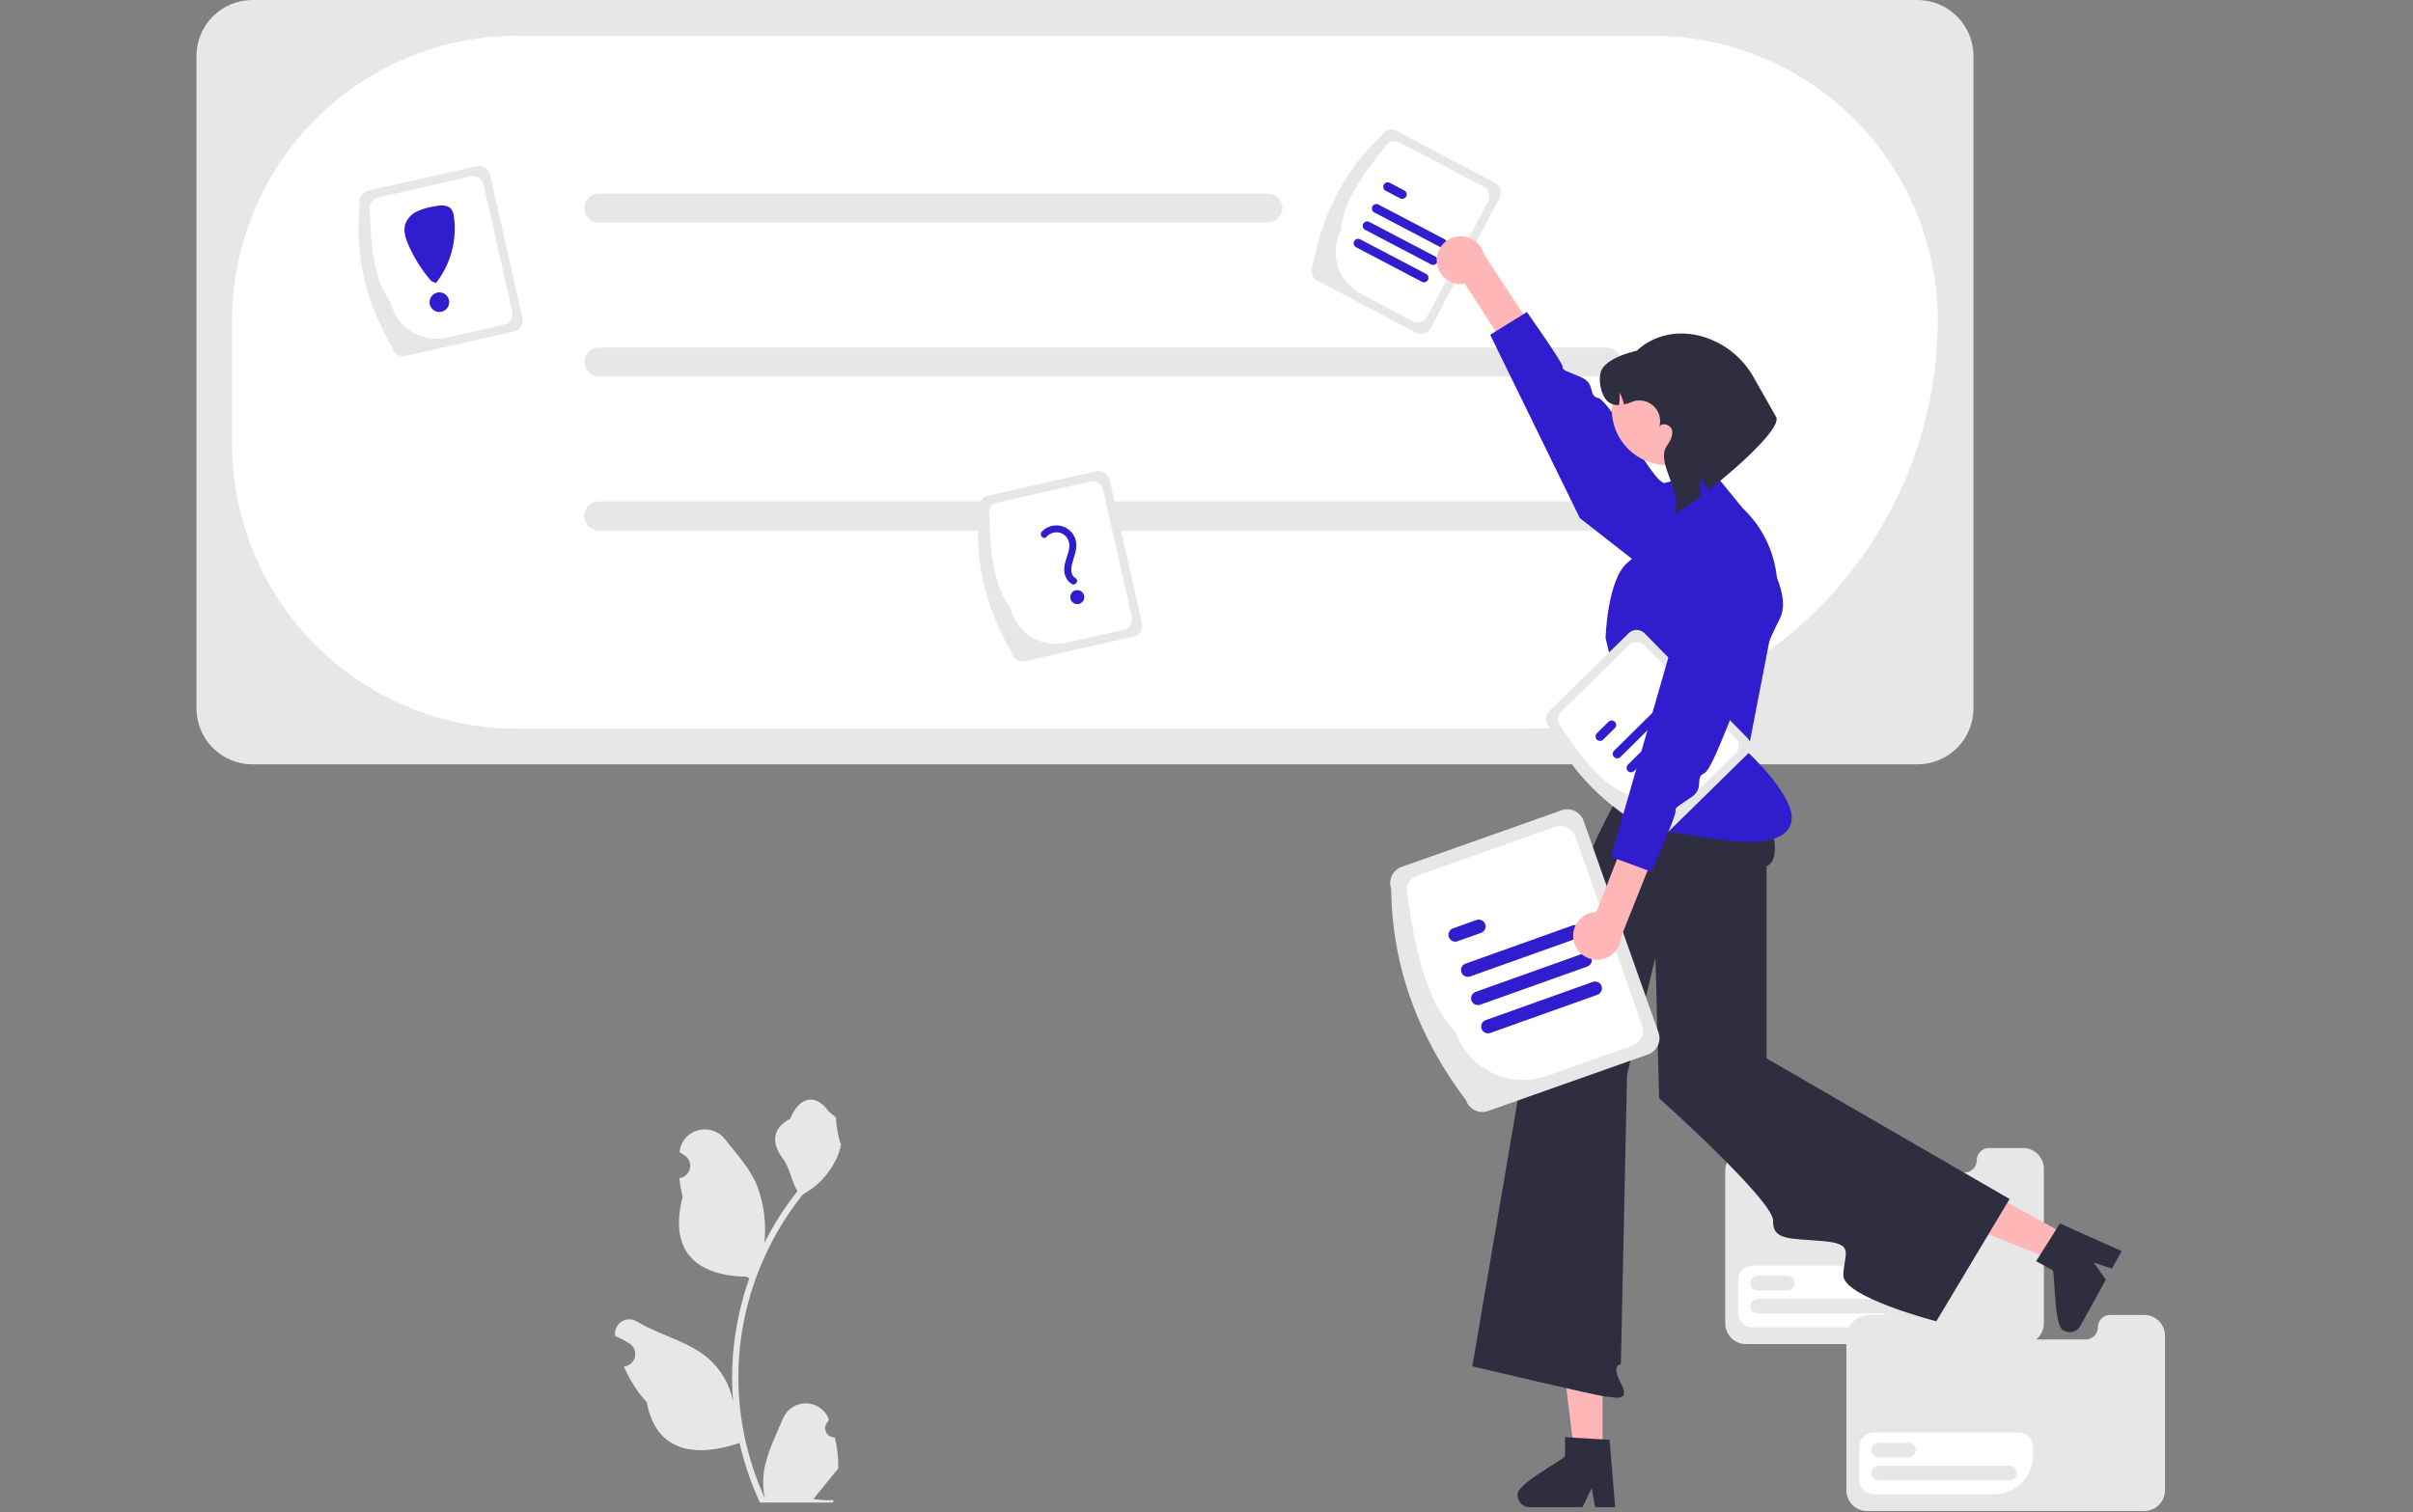<svg width="737" height="462" viewBox="0 0 737 462" fill="none" xmlns="http://www.w3.org/2000/svg">
<rect x="0" y="0" width="737" height="462" fill="#808080" stroke="none"/>
<g clip-path="url(#clip0_912_2813)">
<path d="M254.961 439.163C254.386 439.19 253.817 439.039 253.33 438.731C252.844 438.423 252.464 437.973 252.242 437.442C252.02 436.911 251.967 436.324 252.089 435.762C252.211 435.199 252.504 434.688 252.926 434.297L253.119 433.533C253.093 433.471 253.068 433.41 253.042 433.349C252.463 431.981 251.492 430.814 250.252 429.996C249.012 429.177 247.558 428.744 246.072 428.749C244.586 428.755 243.135 429.199 241.901 430.027C240.667 430.854 239.705 432.028 239.136 433.401C236.861 438.879 233.965 444.366 233.252 450.159C232.938 452.719 233.071 455.314 233.644 457.829C228.302 446.176 225.527 433.51 225.51 420.69C225.508 417.474 225.687 414.259 226.045 411.062C226.341 408.441 226.751 405.839 227.276 403.256C230.139 389.238 236.286 376.099 245.214 364.918C249.534 362.561 253.029 358.935 255.225 354.531C256.021 352.948 256.584 351.257 256.895 349.513C256.408 349.577 255.058 342.154 255.425 341.699C254.746 340.668 253.53 340.155 252.788 339.15C249.099 334.148 244.016 335.021 241.362 341.818C235.694 344.679 235.639 349.424 239.117 353.988C241.33 356.891 241.634 360.819 243.576 363.927C243.376 364.183 243.168 364.431 242.968 364.687C239.317 369.382 236.134 374.424 233.466 379.74C234.115 373.785 233.341 367.76 231.207 362.162C229.044 356.944 224.99 352.55 221.421 348.04C217.133 342.623 208.34 344.987 207.585 351.855C207.578 351.921 207.57 351.987 207.564 352.054C208.094 352.353 208.613 352.671 209.121 353.006C209.759 353.433 210.253 354.042 210.539 354.754C210.825 355.466 210.889 356.247 210.723 356.996C210.557 357.746 210.169 358.427 209.609 358.952C209.049 359.476 208.344 359.819 207.585 359.936L207.508 359.948C207.696 361.859 208.03 363.753 208.506 365.613C203.927 383.324 213.814 389.774 227.931 390.064C228.242 390.223 228.546 390.383 228.858 390.535C226.177 398.132 224.496 406.044 223.856 414.074C223.493 418.812 223.515 423.571 223.92 428.305L223.896 428.137C222.873 422.873 220.065 418.123 215.945 414.69C209.827 409.664 201.183 407.813 194.583 403.773C193.881 403.323 193.066 403.082 192.232 403.08C191.398 403.078 190.582 403.315 189.878 403.762C189.174 404.209 188.613 404.848 188.261 405.603C187.908 406.358 187.779 407.199 187.888 408.025C187.897 408.084 187.906 408.143 187.915 408.202C188.899 408.602 189.857 409.064 190.784 409.584C191.314 409.883 191.833 410.201 192.341 410.536C192.979 410.963 193.473 411.572 193.759 412.284C194.045 412.996 194.109 413.777 193.943 414.526C193.777 415.275 193.389 415.957 192.829 416.482C192.269 417.006 191.564 417.349 190.806 417.466L190.728 417.478C190.672 417.486 190.624 417.494 190.568 417.502C192.249 421.516 194.609 425.211 197.544 428.425C200.407 443.885 212.706 445.352 225.861 440.85H225.869C227.313 447.122 229.404 453.228 232.11 459.068H254.402C254.482 458.82 254.554 458.564 254.626 458.316C252.563 458.446 250.491 458.323 248.458 457.949C250.112 455.919 251.766 453.874 253.42 451.844C253.457 451.806 253.491 451.766 253.524 451.725C254.363 450.686 255.21 449.655 256.048 448.616L256.049 448.615C256.094 445.431 255.728 442.255 254.962 439.164L254.961 439.163Z" fill="#E7E7E7"/>
<path d="M585.662 233.529H77.092C72.561 233.523 68.216 231.721 65.012 228.517C61.808 225.312 60.005 220.968 60 216.437V17.092C60.005 12.56 61.808 8.216 65.012 5.012C68.216 1.808 72.561 0.005 77.092 0H585.662C590.194 0.005 594.538 1.808 597.742 5.012C600.946 8.216 602.749 12.56 602.754 17.092V216.437C602.749 220.968 600.946 225.312 597.742 228.517C594.538 231.721 590.194 233.523 585.662 233.529Z" fill="#E7E7E7"/>
<path d="M467.052 222.627H157.819C134.776 222.601 112.683 213.436 96.389 197.142C80.095 180.847 70.929 158.755 70.903 135.711V97.826C70.929 74.783 80.095 52.69 96.389 36.396C112.683 20.102 134.776 10.936 157.819 10.91H504.937C527.981 10.936 550.073 20.102 566.367 36.396C582.661 52.69 591.827 74.783 591.853 97.826C591.815 130.914 578.655 162.636 555.258 186.033C531.862 209.429 500.14 222.59 467.052 222.627Z" fill="white"/>
<path d="M387.283 67.975H182.877C181.708 67.975 180.586 67.511 179.76 66.684C178.933 65.858 178.469 64.737 178.469 63.567C178.469 62.398 178.933 61.277 179.76 60.45C180.586 59.624 181.708 59.159 182.877 59.159H387.283C388.452 59.159 389.573 59.624 390.4 60.45C391.227 61.277 391.691 62.398 391.691 63.567C391.691 64.737 391.227 65.858 390.4 66.684C389.573 67.511 388.452 67.975 387.283 67.975Z" fill="#E7E7E7"/>
<path d="M490.757 115.007H182.877C181.708 115.007 180.586 114.542 179.76 113.715C178.933 112.889 178.469 111.768 178.469 110.598C178.469 109.429 178.933 108.308 179.76 107.482C180.586 106.655 181.708 106.19 182.877 106.19H490.757C491.926 106.19 493.048 106.655 493.874 107.482C494.701 108.308 495.165 109.429 495.165 110.598C495.165 111.768 494.701 112.889 493.874 113.715C493.048 114.542 491.926 115.007 490.757 115.007Z" fill="#E7E7E7"/>
<path d="M490.757 162.037H182.877C181.708 162.037 180.586 161.573 179.76 160.746C178.933 159.919 178.469 158.798 178.469 157.629C178.469 156.46 178.933 155.339 179.76 154.512C180.586 153.686 181.708 153.221 182.877 153.221H490.757C491.926 153.221 493.048 153.686 493.874 154.512C494.701 155.339 495.165 156.46 495.165 157.629C495.165 158.798 494.701 159.919 493.874 160.746C493.048 161.573 491.926 162.037 490.757 162.037Z" fill="#E7E7E7"/>
<path d="M490.757 162.037H182.877C181.708 162.037 180.586 161.573 179.76 160.746C178.933 159.919 178.469 158.798 178.469 157.629C178.469 156.46 178.933 155.339 179.76 154.512C180.586 153.686 181.708 153.221 182.877 153.221H490.757C491.926 153.221 493.048 153.686 493.874 154.512C494.701 155.339 495.165 156.46 495.165 157.629C495.165 158.798 494.701 159.919 493.874 160.746C493.048 161.573 491.926 162.037 490.757 162.037Z" fill="#E7E7E7"/>
<path d="M400.956 81.141C403.775 65.779 410.364 52.329 421.946 41.412C422.372 40.608 423.099 40.006 423.968 39.738C424.837 39.47 425.777 39.557 426.582 39.981L456.586 55.833C457.389 56.259 457.991 56.986 458.259 57.855C458.528 58.724 458.44 59.664 458.016 60.469L437.026 100.197C436.601 101.001 435.873 101.603 435.004 101.871C434.135 102.139 433.196 102.052 432.391 101.628L402.387 85.776C401.583 85.35 400.981 84.623 400.713 83.754C400.445 82.885 400.533 81.945 400.956 81.141Z" fill="#E7E7E7"/>
<path d="M409.598 70.357C409.969 62.338 415.817 53.662 423.092 44.816C423.491 44.063 424.172 43.499 424.986 43.248C425.8 42.997 426.68 43.079 427.433 43.476L453.219 57.099C453.972 57.498 454.536 58.179 454.787 58.993C455.038 59.807 454.956 60.687 454.559 61.441L435.881 96.794C435.482 97.546 434.801 98.11 433.987 98.361C433.173 98.612 432.293 98.53 431.54 98.133L415.566 89.694C412.213 87.918 409.702 84.884 408.583 81.259C407.465 77.634 407.829 73.713 409.598 70.357Z" fill="white"/>
<path d="M439.877 75.473L419.741 64.906C419.422 64.737 419.183 64.448 419.077 64.104C418.97 63.759 419.004 63.386 419.172 63.066C419.34 62.747 419.627 62.507 419.971 62.398C420.316 62.291 420.689 62.323 421.009 62.49L441.145 73.057C441.464 73.226 441.703 73.514 441.81 73.859C441.916 74.204 441.882 74.577 441.714 74.896C441.547 75.216 441.259 75.456 440.915 75.564C440.57 75.672 440.197 75.639 439.877 75.473Z" fill="#301DCD"/>
<path d="M427.648 60.605L423.219 58.28C423.059 58.197 422.918 58.084 422.802 57.946C422.687 57.809 422.6 57.65 422.546 57.478C422.492 57.307 422.473 57.127 422.489 56.948C422.505 56.769 422.556 56.595 422.64 56.436C422.723 56.277 422.837 56.136 422.975 56.021C423.113 55.906 423.273 55.819 423.444 55.766C423.616 55.713 423.796 55.694 423.975 55.711C424.154 55.728 424.328 55.78 424.487 55.864L428.916 58.189C429.235 58.358 429.474 58.646 429.581 58.991C429.688 59.336 429.653 59.709 429.486 60.029C429.318 60.348 429.031 60.588 428.686 60.696C428.342 60.804 427.969 60.772 427.648 60.605Z" fill="#301DCD"/>
<path d="M434.302 86.095L414.166 75.528C413.847 75.36 413.608 75.071 413.501 74.726C413.394 74.381 413.428 74.008 413.596 73.688C413.764 73.368 414.051 73.128 414.396 73.02C414.741 72.912 415.114 72.945 415.434 73.112L435.57 83.679C435.889 83.848 436.128 84.136 436.234 84.481C436.341 84.826 436.307 85.199 436.139 85.519C435.972 85.838 435.684 86.078 435.34 86.186C434.995 86.295 434.622 86.262 434.302 86.095Z" fill="#301DCD"/>
<path d="M437.09 80.784L416.954 70.217C416.795 70.134 416.653 70.021 416.538 69.883C416.422 69.746 416.335 69.586 416.281 69.415C416.228 69.244 416.208 69.063 416.224 68.884C416.24 68.706 416.292 68.531 416.375 68.373C416.459 68.213 416.573 68.072 416.711 67.958C416.849 67.843 417.008 67.756 417.18 67.703C417.351 67.65 417.532 67.631 417.711 67.648C417.889 67.665 418.063 67.717 418.222 67.801L438.358 78.368C438.677 78.537 438.916 78.825 439.022 79.17C439.129 79.515 439.095 79.888 438.927 80.207C438.759 80.527 438.472 80.767 438.127 80.875C437.783 80.983 437.41 80.951 437.09 80.784Z" fill="#301DCD"/>
<path d="M617.922 350.744H607.506C607.014 350.744 606.526 350.841 606.071 351.029C605.616 351.218 605.203 351.494 604.854 351.842C604.506 352.191 604.23 352.604 604.042 353.059C603.853 353.514 603.756 354.002 603.756 354.494C603.756 355.489 603.361 356.443 602.658 357.146C601.954 357.849 601 358.245 600.006 358.245H565.283C564.79 358.245 564.302 358.148 563.847 357.959C563.392 357.771 562.979 357.494 562.631 357.146C562.282 356.798 562.006 356.384 561.818 355.929C561.629 355.474 561.532 354.987 561.532 354.494L560.846 350.692L560.89 350.744L560.846 350.692L554.552 342.668C554.345 342.401 554.08 342.185 553.777 342.038C553.473 341.891 553.14 341.815 552.802 341.818H540.999C540.409 341.819 539.844 342.054 539.428 342.47C539.011 342.887 538.777 343.452 538.776 344.041L538.532 350.692H534.07C533.132 350.692 532.204 350.877 531.338 351.236C530.473 351.594 529.686 352.12 529.023 352.783C528.36 353.445 527.835 354.232 527.476 355.098C527.117 355.964 526.933 356.892 526.933 357.829V404.313C526.933 405.145 527.096 405.969 527.415 406.737C527.733 407.505 528.2 408.204 528.788 408.792C529.376 409.38 530.074 409.846 530.842 410.165C531.611 410.483 532.434 410.647 533.266 410.647H617.922C619.601 410.645 621.21 409.977 622.397 408.789C623.584 407.602 624.252 405.992 624.254 404.313V357.076C624.254 356.244 624.09 355.421 623.772 354.653C623.453 353.884 622.987 353.186 622.399 352.598C621.811 352.01 621.113 351.544 620.345 351.226C619.577 350.908 618.753 350.744 617.922 350.744Z" fill="#E7E7E7"/>
<path d="M560.849 350.52H538.775V343.869C538.776 343.28 539.011 342.715 539.427 342.298C539.844 341.882 540.409 341.647 540.998 341.647H552.802C553.139 341.644 553.473 341.719 553.776 341.866C554.08 342.013 554.345 342.229 554.551 342.496L560.849 350.52Z" fill="#E7E7E7"/>
<path d="M572.151 405.532H535.295C534.128 405.531 533.01 405.067 532.185 404.242C531.36 403.417 530.896 402.298 530.895 401.131V391.052C530.896 389.885 531.36 388.767 532.185 387.942C533.01 387.117 534.128 386.653 535.295 386.651H579.531C580.698 386.653 581.817 387.117 582.642 387.942C583.467 388.767 583.931 389.885 583.932 391.052V393.752C583.928 396.875 582.686 399.869 580.478 402.078C578.269 404.286 575.275 405.528 572.151 405.532Z" fill="white"/>
<path d="M545.904 394.255H536.807C536.216 394.255 535.648 394.02 535.23 393.601C534.811 393.183 534.576 392.615 534.576 392.023C534.576 391.432 534.811 390.864 535.23 390.445C535.648 390.027 536.216 389.792 536.807 389.792H545.904C546.496 389.792 547.064 390.027 547.482 390.445C547.901 390.864 548.136 391.432 548.136 392.023C548.136 392.615 547.901 393.183 547.482 393.601C547.064 394.02 546.496 394.255 545.904 394.255Z" fill="#E7E7E7"/>
<path d="M576.8 401.292H536.807C536.514 401.292 536.223 401.235 535.952 401.123C535.681 401.011 535.434 400.847 535.227 400.64C535.019 400.433 534.854 400.186 534.742 399.915C534.629 399.644 534.571 399.354 534.571 399.06C534.571 398.767 534.629 398.476 534.742 398.205C534.854 397.934 535.019 397.688 535.227 397.481C535.434 397.274 535.681 397.109 535.952 396.998C536.223 396.886 536.514 396.828 536.807 396.829H576.8C577.392 396.829 577.959 397.064 578.378 397.483C578.796 397.901 579.031 398.469 579.031 399.06C579.031 399.652 578.796 400.22 578.378 400.638C577.959 401.057 577.392 401.292 576.8 401.292H576.8Z" fill="#E7E7E7"/>
<path d="M654.922 401.744H644.506C644.014 401.744 643.526 401.841 643.071 402.029C642.616 402.218 642.203 402.494 641.854 402.842C641.506 403.191 641.23 403.604 641.042 404.059C640.853 404.514 640.756 405.002 640.756 405.494C640.756 406.489 640.361 407.443 639.658 408.146C638.954 408.849 638 409.245 637.006 409.245H602.283C601.79 409.245 601.302 409.148 600.847 408.959C600.392 408.771 599.979 408.494 599.631 408.146C599.282 407.798 599.006 407.384 598.818 406.929C598.629 406.474 598.532 405.987 598.532 405.494L597.846 401.692L597.89 401.744L597.846 401.692L591.552 393.668C591.345 393.401 591.08 393.185 590.777 393.038C590.473 392.891 590.14 392.815 589.802 392.818H577.999C577.409 392.819 576.844 393.054 576.428 393.47C576.011 393.887 575.777 394.452 575.776 395.041L575.532 401.692H571.07C570.132 401.692 569.204 401.877 568.338 402.236C567.473 402.594 566.686 403.12 566.023 403.783C565.36 404.445 564.835 405.232 564.476 406.098C564.117 406.964 563.933 407.892 563.933 408.829V455.313C563.933 456.145 564.096 456.969 564.415 457.737C564.733 458.505 565.2 459.204 565.788 459.792C566.376 460.38 567.074 460.846 567.842 461.165C568.611 461.483 569.434 461.647 570.266 461.647H654.922C656.601 461.645 658.21 460.977 659.397 459.789C660.584 458.602 661.252 456.992 661.254 455.313V408.076C661.254 407.244 661.09 406.421 660.772 405.653C660.453 404.884 659.987 404.186 659.399 403.598C658.811 403.01 658.113 402.544 657.345 402.226C656.577 401.908 655.753 401.744 654.922 401.744Z" fill="#E7E7E7"/>
<path d="M597.849 401.52H575.775V394.869C575.776 394.28 576.011 393.715 576.427 393.298C576.844 392.882 577.409 392.647 577.998 392.647H589.802C590.139 392.644 590.473 392.719 590.776 392.866C591.08 393.013 591.345 393.229 591.551 393.496L597.849 401.52Z" fill="#E7E7E7"/>
<path d="M609.151 456.532H572.295C571.128 456.531 570.01 456.067 569.185 455.242C568.36 454.417 567.896 453.298 567.895 452.131V442.052C567.896 440.885 568.36 439.767 569.185 438.942C570.01 438.117 571.128 437.653 572.295 437.651H616.531C617.698 437.653 618.817 438.117 619.642 438.942C620.467 439.767 620.931 440.885 620.932 442.052V444.752C620.928 447.875 619.686 450.869 617.478 453.078C615.269 455.286 612.275 456.528 609.151 456.532Z" fill="white"/>
<path d="M582.904 445.255H573.807C573.216 445.255 572.648 445.02 572.23 444.601C571.811 444.183 571.576 443.615 571.576 443.023C571.576 442.432 571.811 441.864 572.23 441.445C572.648 441.027 573.216 440.792 573.807 440.792H582.904C583.496 440.792 584.064 441.027 584.482 441.445C584.901 441.864 585.136 442.432 585.136 443.023C585.136 443.615 584.901 444.183 584.482 444.601C584.064 445.02 583.496 445.255 582.904 445.255Z" fill="#E7E7E7"/>
<path d="M613.8 452.292H573.807C573.514 452.292 573.223 452.235 572.952 452.123C572.681 452.011 572.434 451.847 572.227 451.64C572.019 451.433 571.854 451.186 571.742 450.915C571.629 450.644 571.571 450.354 571.571 450.06C571.571 449.767 571.629 449.476 571.742 449.205C571.854 448.934 572.019 448.688 572.227 448.481C572.434 448.274 572.681 448.109 572.952 447.998C573.223 447.886 573.514 447.828 573.807 447.829H613.8C614.392 447.829 614.959 448.064 615.378 448.483C615.796 448.901 616.031 449.469 616.031 450.06C616.031 450.652 615.796 451.22 615.378 451.638C614.959 452.057 614.392 452.292 613.8 452.292H613.8Z" fill="#E7E7E7"/>
<path d="M489.468 444.144L480.868 444.143L476.777 410.972H489.47L489.468 444.144Z" fill="#FFB6B6"/>
<path d="M463.51 456.833C463.515 457.796 463.899 458.719 464.579 459.401C465.26 460.083 466.182 460.469 467.145 460.475H483.335L483.836 459.435L486.126 454.71L487.013 459.435L487.209 460.475H493.316L493.228 459.428L491.6 439.902L489.47 439.771L480.267 439.226L478.006 439.088V444.918C476.29 446.743 462.827 453.642 463.51 456.833Z" fill="#2F2E41"/>
<path d="M631.857 377.722L627.7 385.251L596.682 372.802L602.817 361.69L631.857 377.722Z" fill="#FFB6B6"/>
<path d="M630.421 406.58C631.266 407.041 632.26 407.151 633.186 406.885C634.111 406.619 634.895 405.998 635.366 405.157L643.19 390.984L642.522 390.043L639.492 385.754L644.057 387.261L645.062 387.592L648.013 382.246L647.055 381.816L629.173 373.806L628.029 375.607L623.104 383.401L621.891 385.313L626.995 388.131C627.763 390.515 627.297 405.636 630.421 406.58Z" fill="#2F2E41"/>
<path d="M503.858 225.515L536.353 239.313C536.353 239.313 546.75 261.508 539.56 264.688V323.365L613.782 366.32L591.41 403.689C591.41 403.689 562.694 396.272 562.994 389.5C563.294 382.729 566.605 380.05 556.745 379.181C546.886 378.311 541.3 379.037 541.569 372.994C541.837 366.951 506.747 335.53 506.747 335.53L503.858 225.515Z" fill="#2F2E41"/>
<path d="M511.643 236.78L503.403 227.524C503.403 227.524 484.898 257.91 484.967 264.151C485.037 270.393 469.259 302.579 469.259 302.579L449.695 417.439C449.695 417.439 487.43 426.409 490.336 426.657C493.241 426.906 498.141 428.437 495.06 422.622C491.979 416.808 495.06 416.808 495.06 416.808L496.953 328.374L511.643 267.55V236.78Z" fill="#2F2E41"/>
<path d="M507.322 147.803L523.099 144.016L532.223 155.207C536.387 159.125 539.492 164.032 541.248 169.473C543.004 174.914 543.354 180.711 542.266 186.324L533.828 229.846C533.828 229.846 548.974 243.73 547.081 251.303C544.01 263.586 510.144 252.739 504.315 253.599C498.486 254.459 490.913 245.027 489.651 239.645C488.389 234.263 493.537 221.347 495.331 221.641C497.125 221.936 490.382 194.922 490.382 194.922C490.382 194.922 490.913 176.833 497.224 171.785C501.095 168.633 504.245 164.688 506.462 160.216L507.322 147.803Z" fill="#301DCD"/>
<path d="M438.823 79.566C438.835 80.627 439.077 81.673 439.533 82.631C439.989 83.589 440.648 84.437 441.464 85.115C442.28 85.794 443.233 86.287 444.258 86.561C445.284 86.834 446.356 86.882 447.401 86.7L467.262 117.343L477.088 113.933L453.233 77.711C452.797 75.974 451.739 74.458 450.259 73.449C448.779 72.44 446.98 72.01 445.204 72.238C443.428 72.467 441.797 73.339 440.621 74.69C439.445 76.04 438.805 77.776 438.823 79.566H438.823Z" fill="#FFB6B6"/>
<path d="M518.463 186.389C518.463 186.389 525.942 170.375 520.254 163.258C514.565 156.14 510.407 148.905 507.224 146.945C504.041 144.985 491.353 122.291 488.155 121.613C484.957 120.936 487.441 117.257 482.976 115.282C478.511 113.307 477.229 113.293 477.244 112.011C477.258 110.729 466.356 95.334 466.356 95.334L455.148 102.291L482.526 158.296L518.463 186.389Z" fill="#301DCD"/>
<path d="M447.806 336.246C433.469 317.176 425.182 295.851 424.911 271.538C424.449 270.228 424.525 268.788 425.124 267.534C425.722 266.28 426.794 265.315 428.103 264.85L476.972 247.559C478.282 247.097 479.722 247.173 480.976 247.772C482.23 248.37 483.195 249.442 483.66 250.751L506.556 315.459C507.018 316.77 506.941 318.21 506.342 319.463C505.744 320.717 504.673 321.682 503.364 322.147L454.494 339.438C453.184 339.9 451.744 339.824 450.49 339.225C449.237 338.627 448.271 337.556 447.806 336.246Z" fill="#E7E7E7"/>
<path d="M444.64 315.375C436.016 306.657 432.325 291.106 429.92 273.775C429.488 272.548 429.559 271.199 430.12 270.025C430.68 268.851 431.684 267.947 432.91 267.511L474.909 252.651C476.136 252.218 477.484 252.29 478.659 252.85C479.833 253.411 480.737 254.414 481.172 255.64L501.546 313.222C501.979 314.449 501.907 315.798 501.347 316.972C500.786 318.146 499.783 319.05 498.557 319.486L472.539 328.691C467.073 330.618 461.066 330.299 455.836 327.802C450.605 325.306 446.579 320.837 444.64 315.375Z" fill="white"/>
<path d="M481.734 286.66L449.018 298.338C448.498 298.524 447.925 298.495 447.425 298.259C446.926 298.022 446.541 297.596 446.355 297.076C446.169 296.555 446.197 295.982 446.434 295.483C446.671 294.983 447.096 294.598 447.617 294.412L480.333 282.734C480.591 282.642 480.864 282.602 481.138 282.615C481.411 282.629 481.679 282.696 481.926 282.814C482.174 282.931 482.396 283.096 482.579 283.299C482.763 283.501 482.905 283.739 482.997 283.996C483.089 284.254 483.129 284.528 483.116 284.801C483.102 285.074 483.034 285.342 482.917 285.59C482.8 285.837 482.635 286.059 482.432 286.242C482.229 286.426 481.992 286.568 481.734 286.66Z" fill="#301DCD"/>
<path d="M452.374 285.004L445.176 287.573C444.656 287.757 444.084 287.728 443.585 287.491C443.087 287.254 442.702 286.829 442.517 286.309C442.331 285.789 442.359 285.217 442.595 284.718C442.831 284.219 443.255 283.834 443.775 283.647L450.972 281.078C451.493 280.893 452.065 280.923 452.564 281.16C453.062 281.397 453.446 281.822 453.632 282.342C453.818 282.861 453.789 283.434 453.553 283.933C453.318 284.432 452.893 284.817 452.374 285.004Z" fill="#301DCD"/>
<path d="M487.896 303.919L455.179 315.597C454.922 315.689 454.648 315.73 454.375 315.716C454.102 315.702 453.834 315.635 453.586 315.518C453.339 315.401 453.117 315.236 452.933 315.033C452.75 314.83 452.608 314.593 452.516 314.335C452.424 314.077 452.383 313.804 452.397 313.531C452.411 313.257 452.478 312.989 452.595 312.742C452.713 312.494 452.877 312.273 453.08 312.089C453.283 311.905 453.52 311.763 453.778 311.671L486.494 299.993C486.752 299.901 487.025 299.861 487.299 299.875C487.572 299.888 487.84 299.956 488.087 300.073C488.335 300.19 488.557 300.355 488.74 300.558C488.924 300.761 489.066 300.998 489.158 301.256C489.25 301.513 489.29 301.787 489.277 302.06C489.263 302.334 489.196 302.602 489.078 302.849C488.961 303.096 488.796 303.318 488.593 303.502C488.391 303.685 488.153 303.827 487.896 303.919Z" fill="#301DCD"/>
<path d="M484.815 295.289L452.098 306.967C451.841 307.059 451.567 307.1 451.294 307.086C451.021 307.073 450.752 307.005 450.505 306.888C450.258 306.771 450.036 306.606 449.852 306.403C449.669 306.2 449.527 305.963 449.435 305.705C449.343 305.447 449.302 305.174 449.316 304.901C449.33 304.627 449.397 304.359 449.514 304.112C449.631 303.865 449.796 303.643 449.999 303.459C450.202 303.275 450.439 303.134 450.697 303.042L483.413 291.363C483.934 291.178 484.507 291.206 485.006 291.443C485.506 291.68 485.891 292.105 486.077 292.626C486.263 293.146 486.234 293.719 485.997 294.219C485.761 294.719 485.335 295.104 484.815 295.289Z" fill="#301DCD"/>
<path d="M509.235 142.096C518.591 142.096 526.174 134.512 526.174 125.157C526.174 115.802 518.591 108.218 509.235 108.218C499.88 108.218 492.296 115.802 492.296 125.157C492.296 134.512 499.88 142.096 509.235 142.096Z" fill="#FFB6B6"/>
<path d="M491.423 122.947C492.323 123.546 493.395 123.832 494.474 123.761C494.722 122.465 494.762 121.137 494.592 119.827C495.234 121.002 495.717 122.257 496.028 123.56C499.041 122.902 498.907 122.006 502.011 122.475C502.864 122.654 503.67 123.008 504.38 123.513C505.091 124.017 505.689 124.663 506.139 125.409C506.589 126.155 506.881 126.986 506.996 127.85C507.111 128.714 507.047 129.592 506.808 130.43C507.466 128.99 510.197 129.645 510.658 131.292C511.138 133.026 510.081 134.778 509.069 136.266C505.454 141.585 514.803 151.39 511.188 156.709L510.685 157.31C513.845 155.666 516.836 153.712 519.612 151.479C519.137 149.378 519.055 147.207 519.369 145.076C519.761 146.832 520.723 148.409 522.103 149.562C532.331 141.542 544.634 129.996 542.372 127.194L535.487 115.058C528.252 102.31 510.801 97.189 499.989 107.088C499.707 107.352 499.067 107.177 498.782 107.455C495.675 108.259 491.699 109.718 489.67 112.201C487.648 114.688 488.768 121.154 491.423 122.947Z" fill="#2F2E41"/>
<path d="M504.675 254.126C490.893 246.777 480.078 236.417 473.191 222.068C472.555 221.418 472.202 220.543 472.21 219.633C472.218 218.724 472.587 217.855 473.235 217.217L497.446 193.44C498.095 192.803 498.971 192.45 499.88 192.458C500.79 192.467 501.659 192.835 502.297 193.483L533.781 225.541C534.417 226.191 534.77 227.066 534.762 227.976C534.754 228.885 534.385 229.754 533.737 230.392L509.526 254.169C508.876 254.806 508.001 255.159 507.092 255.151C506.182 255.142 505.313 254.774 504.675 254.126Z" fill="#E7E7E7"/>
<path d="M497.023 242.619C489.495 239.832 483.004 231.627 476.782 222.009C476.186 221.401 475.856 220.581 475.863 219.729C475.871 218.878 476.216 218.064 476.823 217.466L497.631 197.032C498.239 196.435 499.059 196.105 499.911 196.113C500.762 196.12 501.576 196.466 502.174 197.073L530.19 225.6C530.786 226.208 531.117 227.028 531.109 227.88C531.101 228.731 530.756 229.545 530.149 230.143L517.259 242.802C514.55 245.457 510.897 246.929 507.103 246.895C503.31 246.86 499.684 245.323 497.023 242.619Z" fill="white"/>
<path d="M511.088 215.321L494.909 231.3C494.781 231.426 494.63 231.525 494.464 231.593C494.298 231.66 494.12 231.695 493.941 231.694C493.762 231.693 493.585 231.656 493.419 231.587C493.254 231.517 493.104 231.416 492.979 231.288C492.853 231.16 492.753 231.009 492.686 230.843C492.618 230.677 492.584 230.5 492.585 230.32C492.586 230.141 492.623 229.964 492.692 229.799C492.762 229.634 492.863 229.484 492.991 229.358L509.171 213.379C509.298 213.253 509.45 213.154 509.616 213.086C509.781 213.019 509.959 212.984 510.138 212.985C510.318 212.986 510.495 213.023 510.66 213.092C510.825 213.162 510.975 213.264 511.101 213.391C511.227 213.519 511.326 213.67 511.394 213.836C511.462 214.002 511.496 214.179 511.495 214.359C511.493 214.538 511.457 214.715 511.387 214.88C511.318 215.045 511.216 215.195 511.088 215.321Z" fill="#301DCD"/>
<path d="M493.21 222.46L489.65 225.976C489.393 226.23 489.045 226.372 488.683 226.369C488.321 226.367 487.975 226.221 487.721 225.964C487.467 225.706 487.325 225.358 487.327 224.996C487.329 224.635 487.475 224.288 487.733 224.034L491.292 220.519C491.42 220.392 491.571 220.292 491.737 220.225C491.903 220.157 492.081 220.122 492.26 220.123C492.44 220.124 492.617 220.16 492.783 220.23C492.948 220.299 493.098 220.401 493.224 220.529C493.35 220.656 493.45 220.808 493.517 220.974C493.585 221.14 493.619 221.318 493.618 221.498C493.616 221.677 493.58 221.854 493.51 222.02C493.44 222.185 493.338 222.335 493.21 222.46Z" fill="#301DCD"/>
<path d="M519.517 223.857L503.337 239.835C503.21 239.961 503.059 240.061 502.893 240.129C502.727 240.196 502.549 240.23 502.37 240.229C502.191 240.228 502.013 240.192 501.848 240.122C501.683 240.053 501.533 239.951 501.407 239.824C501.281 239.696 501.182 239.545 501.114 239.379C501.047 239.213 501.013 239.035 501.014 238.856C501.015 238.677 501.051 238.5 501.121 238.334C501.191 238.169 501.292 238.02 501.42 237.894L517.6 221.915C517.727 221.789 517.878 221.689 518.044 221.622C518.21 221.554 518.388 221.52 518.567 221.521C518.746 221.522 518.924 221.559 519.089 221.628C519.254 221.698 519.404 221.799 519.53 221.927C519.656 222.054 519.755 222.205 519.823 222.371C519.89 222.537 519.924 222.715 519.923 222.894C519.922 223.073 519.886 223.251 519.816 223.416C519.746 223.581 519.645 223.731 519.517 223.857Z" fill="#301DCD"/>
<path d="M515.303 219.589L499.123 235.567C498.996 235.694 498.845 235.794 498.679 235.862C498.513 235.93 498.335 235.964 498.155 235.963C497.976 235.962 497.798 235.926 497.633 235.856C497.468 235.787 497.318 235.685 497.192 235.558C497.065 235.43 496.966 235.279 496.898 235.112C496.831 234.946 496.797 234.768 496.798 234.589C496.799 234.409 496.836 234.232 496.906 234.067C496.976 233.901 497.078 233.752 497.206 233.626L513.386 217.647C513.643 217.393 513.991 217.252 514.353 217.254C514.715 217.256 515.061 217.402 515.315 217.66C515.569 217.917 515.711 218.265 515.708 218.627C515.706 218.988 515.561 219.334 515.303 219.589V219.589Z" fill="#301DCD"/>
<path d="M480.617 287.328C480.416 286.286 480.444 285.213 480.699 284.183C480.953 283.153 481.429 282.191 482.092 281.362C482.755 280.534 483.59 279.86 484.54 279.386C485.489 278.912 486.53 278.65 487.591 278.619L500.903 244.616L511.213 245.986L495.107 286.256C495.028 288.045 494.295 289.743 493.047 291.028C491.8 292.313 490.124 293.096 488.338 293.228C486.552 293.36 484.78 292.832 483.356 291.745C481.933 290.658 480.959 289.086 480.617 287.328Z" fill="#FFB6B6"/>
<path d="M537.219 166.705C537.219 166.705 547.757 180.894 543.612 189.007C539.466 197.121 536.843 205.043 534.118 207.601C531.392 210.16 523.513 234.937 520.516 236.243C517.519 237.548 520.691 240.654 516.712 243.484C512.734 246.314 511.481 246.585 511.752 247.838C512.023 249.091 504.429 266.359 504.429 266.359L492.055 261.792L518.406 170.133L537.219 166.705Z" fill="#301DCD"/>
<path d="M308.983 199.381C301.135 185.878 297.394 171.376 299.094 155.55C298.895 154.663 299.056 153.733 299.542 152.964C300.028 152.195 300.798 151.651 301.685 151.449L334.787 143.981C335.675 143.782 336.605 143.943 337.374 144.429C338.143 144.915 338.687 145.686 338.889 146.573L348.777 190.404C348.976 191.291 348.815 192.221 348.329 192.99C347.844 193.759 347.073 194.303 346.186 194.505L313.084 201.973C312.196 202.172 311.266 202.011 310.497 201.525C309.729 201.039 309.184 200.268 308.983 199.381Z" fill="#E7E7E7"/>
<path d="M308.536 185.57C303.604 179.237 302.404 168.843 302.179 157.391C301.992 156.56 302.143 155.689 302.598 154.969C303.053 154.249 303.775 153.739 304.605 153.55L333.054 147.132C333.885 146.946 334.756 147.097 335.476 147.551C336.196 148.006 336.706 148.728 336.895 149.559L345.694 188.563C345.881 189.394 345.73 190.265 345.275 190.985C344.82 191.705 344.098 192.215 343.267 192.403L325.644 196.379C321.942 197.21 318.062 196.539 314.855 194.512C311.648 192.486 309.375 189.27 308.536 185.57Z" fill="white"/>
<path d="M319.602 164.04C320.181 163.371 320.961 162.908 321.826 162.72C322.69 162.531 323.593 162.627 324.398 162.994C325.203 163.422 325.848 164.099 326.235 164.925C326.622 165.75 326.731 166.679 326.545 167.571C326.233 169.634 325.155 171.512 325.057 173.625C324.969 174.55 325.131 175.482 325.525 176.323C325.919 177.165 326.532 177.886 327.299 178.411C328.473 179.124 329.682 177.358 328.502 176.641C326.56 175.461 327.213 172.868 327.776 171.099C328.479 168.89 329.212 166.639 328.342 164.363C327.957 163.41 327.339 162.57 326.545 161.917C325.751 161.265 324.805 160.822 323.796 160.63C322.787 160.437 321.745 160.501 320.766 160.815C319.788 161.129 318.903 161.683 318.194 162.427C317.268 163.426 318.663 165.052 319.602 164.04Z" fill="#301DCD"/>
<path d="M329.029 184.579C330.211 184.579 331.17 183.621 331.17 182.439C331.17 181.257 330.211 180.298 329.029 180.298C327.847 180.298 326.889 181.257 326.889 182.439C326.889 183.621 327.847 184.579 329.029 184.579Z" fill="#301DCD"/>
<path d="M119.776 106.159C111.928 92.656 108.187 78.154 109.887 62.328C109.688 61.441 109.849 60.511 110.335 59.742C110.82 58.973 111.591 58.428 112.478 58.227L145.58 50.759C146.468 50.56 147.398 50.721 148.167 51.207C148.936 51.693 149.48 52.463 149.681 53.35L159.57 97.181C159.769 98.069 159.608 98.999 159.122 99.768C158.637 100.537 157.866 101.081 156.979 101.282L123.877 108.75C122.989 108.95 122.059 108.789 121.29 108.303C120.522 107.817 119.977 107.046 119.776 106.159Z" fill="#E7E7E7"/>
<path d="M119.328 92.348C114.395 86.014 113.196 75.621 112.971 64.169C112.784 63.338 112.935 62.467 113.39 61.747C113.845 61.027 114.567 60.517 115.397 60.328L143.846 53.91C144.677 53.724 145.548 53.874 146.268 54.329C146.988 54.784 147.498 55.506 147.687 56.337L156.486 95.341C156.673 96.172 156.522 97.043 156.067 97.763C155.612 98.483 154.89 98.993 154.059 99.181L136.436 103.157C132.734 103.988 128.854 103.316 125.647 101.29C122.44 99.263 120.167 96.047 119.328 92.348Z" fill="white"/>
<path d="M134.197 95.32C135.854 95.32 137.197 93.977 137.197 92.32C137.197 90.663 135.854 89.32 134.197 89.32C132.54 89.32 131.197 90.663 131.197 92.32C131.197 93.977 132.54 95.32 134.197 95.32Z" fill="#301DCD"/>
<path d="M137.782 63.828C136.628 62.474 134.515 62.689 132.767 63.022C130.951 63.286 129.178 63.791 127.495 64.523C126.655 64.894 125.896 65.427 125.263 66.093C124.63 66.758 124.135 67.543 123.807 68.401C123.108 70.542 123.869 72.869 124.781 74.928C126.537 78.888 128.867 82.568 131.697 85.848L133.128 86.511C135.352 83.676 136.988 80.426 137.937 76.95C138.886 73.474 139.131 69.843 138.656 66.272C138.601 65.391 138.299 64.543 137.782 63.828Z" fill="#301DCD"/>
</g>
<defs>
<clipPath id="clip0_912_2813">
<rect width="736.078" height="461.657" fill="white"/>
</clipPath>
</defs>
</svg>
